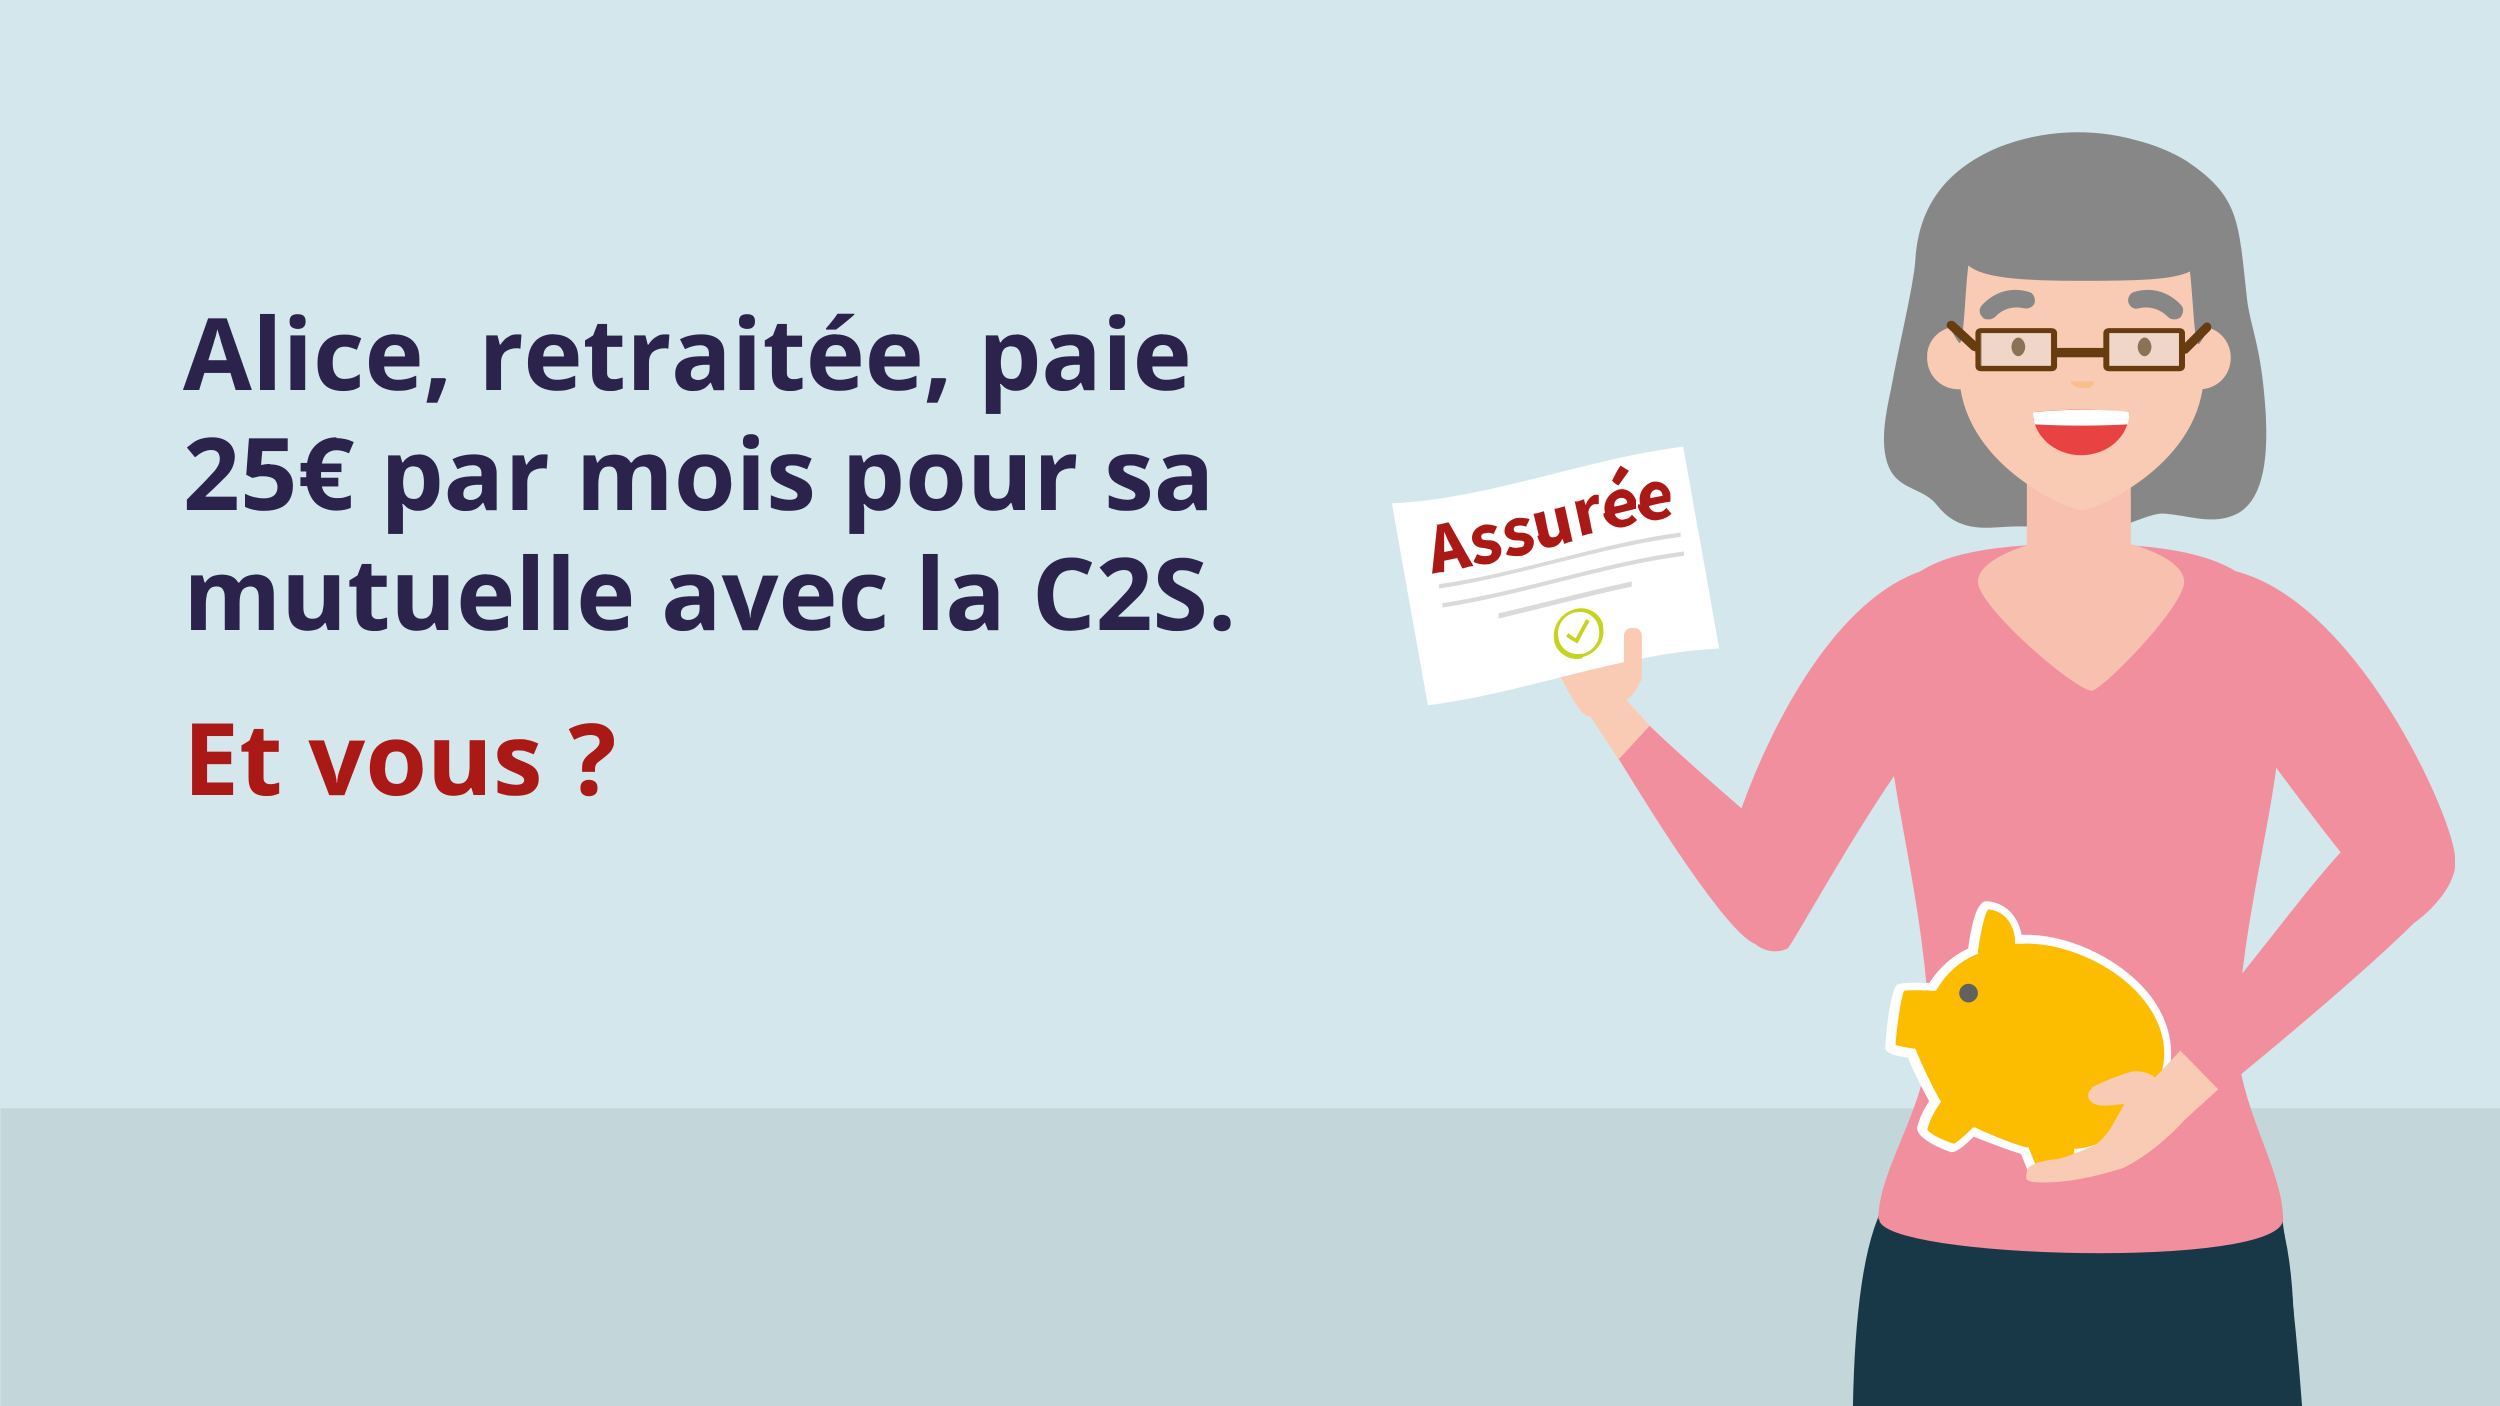 <?xml version="1.0" encoding="UTF-8"?> <svg xmlns="http://www.w3.org/2000/svg" xmlns:xlink="http://www.w3.org/1999/xlink" id="Calque_1" version="1.1" viewBox="0 0 1200 675"><defs><style> .st0 { fill: #facbb4; } .st1 { fill: #f9be8d; } .st2 { fill: #193847; } .st3 { fill: #c3d7db; } .st4, .st5 { fill: #d3e7ed; } .st6 { fill: #c6d31f; } .st7, .st8 { fill: #fff; } .st8, .st9, .st10 { fill-rule: evenodd; } .st11, .st12 { fill: none; } .st13 { fill: #e84242; } .st14 { clip-path: url(#clippath-1); } .st15 { fill: #2c234d; } .st9 { fill: #aabbc0; } .st16 { fill: #878787; } .st17 { clip-path: url(#clippath-3); } .st10 { fill: #b8b8b8; } .st18 { fill: #616160; } .st19 { fill: #fcbc00; } .st20 { fill: #f8c1af; } .st12 { stroke: #b8b8b8; stroke-miterlimit: 10; } .st21 { opacity: .3; } .st5, .st22 { display: none; } .st23 { fill: #ab1917; } .st24 { fill: #dbf0fd; } .st25 { clip-path: url(#clippath-2); } .st26 { fill: #f18f9e; } .st27 { fill: #dadada; } .st28 { clip-path: url(#clippath); } .st29 { fill: #683c11; } </style><clipPath id="clippath"><polyline class="st11" points="668.1 1168.5 668.1 63 1178.4 63 1178.4 1168.5"></polyline></clipPath><clipPath id="clippath-1"><polyline class="st11" points="668.1 1168.5 668.1 63 1178.4 63 1178.4 1168.5"></polyline></clipPath><clipPath id="clippath-2"><rect class="st11" x="1012.5" y="159.9" width="33.4" height="15.7"></rect></clipPath><clipPath id="clippath-3"><rect class="st11" x="950.6" y="159.9" width="33.4" height="15.7"></rect></clipPath></defs><g id="Calque_11"><g id="Calque_12"><g id="Calque_13"><g id="Calque_14"><rect class="st5" width="1200" height="675"></rect><rect class="st4" width="1200" height="675"></rect><g class="st22"><path class="st9" d="M1066.7,459.3c0,20.7-16.8,37.5-37.5,37.5h-40.6c-20.7,0-37.5-16.8-37.5-37.5v-115.6c0-20.7,16.8-37.5,37.5-37.5h40.6c20.7,0,37.5,16.8,37.5,37.5v115.6Z"></path><path class="st8" d="M1044.4,445.9c0,20.7-16.8,37.5-37.5,37.5h-40.6c-20.7,0-37.5-16.8-37.5-37.5v-115.6c0-20.7,16.8-37.5,37.5-37.5h40.6c20.7,0,37.5,16.8,37.5,37.5v115.6Z"></path><path class="st10" d="M995.5,370.9c0,2.6-2.1,4.7-4.7,4.7h-10.4c-2.6,0-4.7-2.1-4.7-4.7v-30.2c0-2.6,2.1-4.7,4.7-4.7h10.4c2.6,0,4.7,2.1,4.7,4.7v30.2Z"></path><line class="st12" x1="985.6" y1="292.8" x2="985.6" y2="343.1"></line></g></g></g></g></g><rect class="st3" x=".2" y="532" width="1199.8" height="143"></rect><g id="Calque_11" data-name="Calque_1"><g id="Groupe_131"><g class="st28"><g id="Groupe_130"><g id="Groupe_129"><g class="st14"><g id="Groupe_128"><path id="Tracé_524" class="st2" d="M908.2,668.6c5,19.8,68.9,0,92,0s97.8,15.7,99.8-1.7c2.1-17.3,2.1-67.7-7.8-86.6-19.4-38-186.5,0-186.5,0,0,0-12,31.4,2.5,88.7h0v-.4Z"></path><path id="Tracé_532" class="st2" d="M889.4,675c.8-43.3,5.1-79.8,15.5-97.6,0,0,148.1-33.4,190.6,8.3h0v-.4s5.7,37.1,9.5,89.8"></path><path id="Tracé_533" class="st16" d="M1087.6,199.5c.8,16.9,0,39.6-13.6,47-12,6.2-24.3.4-36.3,0-8.3,0-35.5,14.9-43.3,11.1-12-5.4-22.7-5.4-35.1-4.5-11.1.8-21,0-29.3-10.3-6.2-8.3-16.9-7.4-22.3-16.5-6.2-10.7-2.5-28.1,0-39.6,3.7-20.6,10.7-49.1,11.6-61.1,1.2-23.9,12.4-43.3,40-54.9,21-8.3,44.6-9.5,66.4-3.3,8.3,2.1,16.5,5.4,23.9,9.9,25.6,17.3,24.8,28.9,28.9,65.6,1.7,15.3,7,21.9,9.1,56.5h0Z"></path><path id="Tracé_534" class="st0" d="M770,285.8c1.2,5,5,16.9,7,23.5.8,2.5,1.7,4.5,3.3,6.6,2.1,3.7,5,7,7.4,10.3-1.2,3.7-3.7,7.4-7,9.9l18.2,19.8-18.2,14.4-17.3-26.4c-2.5,0-4.1-1.7-6.6-5.4-2.9-4.1-5-8.3-7-12.4-3.7-4.1-11.6-12.4-14.9-15.7s-2.1-3.3-.8-4.5,2.1.4,4.1,0c5,0,1.2-5.8,5.8-1.2-7.4-11.6,2.9,4.5,3.3,4.1-4.1-6.2-3.3-5.8-6.2-10.3-1.2-1.7-.8-3.7.8-4.5h0c1.7-.8,3.7.4,5,2.5,2.5,3.7,8.3,12,12.4,17.3.4,0,.8-.4,1.7-.8-3.3-7-7-17.7-9.1-23.1-.8-1.7,0-3.7,1.2-5,1.7-.8,3.7.8,4.5,2.9,2.1,5,7.4,15.7,10.7,21.9h.8c-1.2-5-2.9-13.6-5-22.3-.4-1.7,0-3.7,2.1-4.5,1.7-.4,3.3,1.7,3.7,3.7h0v-.8Z"></path><path id="Tracé_535" class="st26" d="M901.6,585.2c0-24.8,24.8-56.1,24.3-88.7-.8-61.1-21.9-127.1-20.6-165.8,1.2-40.8-7.4-69.7,93.2-69.7s95.3,33.4,96.1,80.4c.8,37.1-19,99.4-20.6,155.5-.8,32.6,21.9,63.9,21.9,88.3s-193.9,19-193.9,0h-.4Z"></path><path id="Tracé_536" class="st19" d="M1049.2,511.8c-4.5,5-8.3,5-10.3,4.1v-1.2c9.1-36.7-37.1-66.4-70.5-63.9,0,0-.8-15.3-14.9-16.5-4.1,0-7,22.3-7,22.3-8.3,3.3-14.9,9.5-19.4,17.3,0,0-12.8-.8-15.3,0s-5.4,26.8-5,28.9c.4,2.1,9.9,2.9,9.9,2.9,3.3,7.8,7,15.7,11.1,23.1-2.9,3.7-5,8.3-6.2,12.8,0,4.1,12.4,9.1,14.4,9.5s9.9-7.8,9.9-7.8c0,0,18.6,7.4,24.8,9.1l4.1,9.9s15.3,4.1,19.4,0c2.5-2.1,3.3-5.8,2.5-9.1,17.7-2.5,33-14.4,39.2-31.4,12,3.7,14.4-12.8,12.4-10.7h0l.8.8Z"></path><path class="st7" d="M988.2,566.3c-5.4,0-11.6-1.7-13.2-2.1h-.8l-4.1-10.3c-5.8-1.7-18.6-6.6-22.7-8.3-8.3,8.3-10.3,7.4-11.1,7.4,0,0-16.1-5.4-16.1-11.6h0c1.2-5,3.3-9.1,5.8-12.8-3.7-7-7.4-14-10.3-21-9.9-1.2-10.3-3.3-10.7-4.1-.4-1.7,2.1-28.9,5.8-30.9,2.5-1.2,10.7-.8,15.3-.8,4.5-7,10.7-12.8,18.6-16.5,2.1-15.3,5-23.1,9.1-22.7,11.1.8,15.7,10.3,16.5,16.1,21-.8,46.2,10.7,60.2,27.2,9.9,12,13.6,25.2,10.7,38.8,1.7,0,3.7-1.2,5.8-3.3h0c0-.4,1.7-2.5,1.7-2.5l1.7.8c2.5,2.1-.4,8.3-.4,8.7-2.5,5-7,7.4-12,6.6-6.6,16.1-21,27.6-38,30.5,0,3.3-1.2,6.6-3.7,8.7-1.7,1.7-5,2.1-8.3,2.1h.4ZM977,560.5c5.8,1.2,14.4,2.5,16.5,0,2.1-1.7,2.9-4.5,2.1-7v-2.1c-.4,0,1.7,0,1.7,0,16.9-2.1,31.4-13.6,37.5-29.7l.8-2.1h2.1c2.5,1.7,5,1.2,6.6,0l2.1-2.1c-3.3,1.7-5.8,1.7-7.8.8h-1.2v-1.7c0-.8,0-1.7.4-2.5,3.7-15.3-3.3-27.6-9.9-35.5-13.6-16.1-38.4-26.8-58.6-25.6h-2.1v-2.1c0-.4-.8-13.2-12.8-14.4-1.7,1.7-3.7,10.7-5,20.2v1.2l-1.2.4c-7.8,3.3-14,9.1-18.2,16.1l-.8,1.2h-1.2c-5.4-.4-12-.4-14,0-1.7,2.9-4.1,21.9-4.1,26,1.2.4,5,1.2,8.3,1.7h1.2l.4,1.2c3.3,7.8,7,15.7,11.1,23.1l.8,1.2-.8,1.2c-2.5,3.7-4.5,7.4-5.8,12,.4,2.1,8.7,5.8,12.8,7,1.2-.4,5.4-4.1,8.3-7l.8-.8h1.2c0,.4,18.6,8.3,24.3,9.5h1.2l4.1,10.3-.8-.8ZM913.9,475.5l39.6-39.2h0l-39.6,39.2Z"></path><path id="Tracé_538" class="st18" d="M944.9,472.2c2.5,0,4.5,2.1,4.5,4.5s-2.1,4.5-4.5,4.5-4.5-2.1-4.5-4.5,2.1-4.5,4.5-4.5h0"></path><path id="Tracé_539" class="st0" d="M1003.9,522.1c6.2-3.3,12.8-5.8,19.4-7.8,4.1-.4,7.8.4,11.1,2.9l21-22.3,20.6,17.7-27.2,24.8c-8.3,9.1-17.7,16.9-28.5,22.7-2.5,1.2-5.4,1.7-7.8,2.5-10.3,2.9-21,5-31.8,5s-7.8-2.5-7.8-5.4,6.2-4.5,8.7-5c7.4-1.7,2.5.8,14.9-3.7,3.7-1.7,7.4-2.9,9.5-4.1,3.7-2.9,6.6-6.6,8.7-10.7,1.7-2.9,3.3-5.8,5-8.7-4.5,0-12.8,2.5-16.5-1.7-1.2-1.2-1.2-3.7,0-5,0,0,.8-.4.8-.8h.4l-.4-.4Z"></path><path id="Tracé_540" class="st26" d="M777.4,364.1l14.4-15.7c16.5,15.7,31.4,28.5,44.1,39.6,15.3-42.5,46.2-101.1,87.5-114.3l12.8,67.2c-20.2,11.1-71.4,105.2-78,114.3-5,2.5-11.1,1.7-15.7-2.1-16.1-5.8-65.6-89.1-65.6-89.1h.4Z"></path><path id="Tracé_541" class="st20" d="M949.4,279.2c0,12,46.6,52.4,54.9,52.4,7.4-2.9,44.1-40.8,44.1-52.4s-28.5-21.5-49.5-21.5-49.5,9.9-49.5,21.5h0Z"></path><path id="Tracé_542" class="st20" d="M972.9,275c4.5,13.6,19.4,21.5,33,16.9,7.8-2.5,14-8.7,16.9-16.9v-53.2h-49.9s0,53.2,0,53.2Z"></path><path id="Tracé_543" class="st0" d="M1040.6,170.3c-.8,8.3,5,15.7,13.6,16.5,8.3.8,15.7-5,16.5-13.6.8-8.3-5-15.7-13.6-16.5h-1.7c-7.8,0-14.4,5.8-14.9,13.6"></path><path id="Tracé_544" class="st0" d="M925.1,170.3c-.8,8.3,5,15.7,13.6,16.5,8.3.8,15.7-5,16.5-13.6.8-8.3-5-15.7-13.6-16.5h-1.7c-7.8,0-14.4,5.8-14.9,13.6"></path><path id="Tracé_545" class="st0" d="M1057.9,177.3c0-45.8,2.1-101.5-59-101.1-61.1,0-58.6,55.7-58.6,101.5s53.6,67.2,59,67.2,59-21.9,58.6-67.2h0v-.4Z"></path><path id="Tracé_546" class="st29" d="M1026.1,166.5c0,2.5,1.7,4.5,3.3,4.5s3.3-2.1,3.3-4.5-1.7-4.5-3.3-4.5-3.3,2.1-3.3,4.5"></path><path id="Tracé_547" class="st29" d="M965.5,166.5c0,2.5,1.7,4.5,3.3,4.5s3.3-2.1,3.3-4.5-1.7-4.5-3.3-4.5-3.3,2.1-3.3,4.5"></path><path id="Tracé_548" class="st13" d="M1022,197.9c0,11.6-10.3,20.6-23.1,20.6s-23.1-9.5-23.1-20.6c15.3-1.7,30.9-1.7,46.6,0"></path><path id="Tracé_549" class="st7" d="M998.9,196.7c21,0,23.1,1.2,23.1,1.2,0,2.1,0,4.1-.8,5.8-14.9.8-29.7.8-44.6,0-.4-2.1-.8-3.7-.8-5.8,7.8-.8,15.3-1.2,23.1-1.2"></path><path class="st16" d="M954.4,153.3c-.8,0-2.1,0-2.9-1.2-1.7-1.7-1.7-4.1,0-5.8,5.8-6.2,14-8.7,22.3-6.2,2.1.4,3.3,2.9,2.9,5-.4,2.1-2.9,3.3-5,2.9-5-1.2-10.3,0-14,4.1-.8.8-2.1,1.2-2.9,1.2h-.4Z"></path><path class="st16" d="M1043.5,153.3c-1.2,0-2.1-.4-2.9-1.2-3.7-3.7-8.7-5.4-14-4.1-2.1.8-4.5-.8-5-2.9s.8-4.5,2.9-5c8.3-2.5,16.5,0,22.3,6.2,1.7,1.7,1.2,4.1,0,5.8-.8.8-1.7,1.2-2.9,1.2h-.4Z"></path><path id="Tracé_552" class="st1" d="M1004.7,183h-11.1c0,.4.8,1.2,1.2,1.7.4.4,1.2.8,2.1,1.2.8,0,1.2.4,2.1.4h2.9c.8,0,1.2-.4,2.1-.8.4-.4.8-.8,1.2-1.7h0l-.4-.8Z"></path><path id="Tracé_553" class="st16" d="M939.9,98.5c0-21.5,38.8-30.1,60.6-30.1s59.8,8.7,59.8,30.1,2.9,39.6.8,54.9c-1.2,4.1-2.9,8.3-5.4,11.6-2.5,2.5-2.9-20.6-4.5-34.7-8.3,4.1-25.2,4.5-52.4,4.5s-47-1.2-54-7.4c-1.7,13.2-2.1,39.6-4.5,37.1-2.5-3.3-4.5-7.4-5.4-11.6-2.9-20.6,5-47,5-54.9v.4Z"></path><path id="Tracé_554" class="st29" d="M1012.5,175.6h33.4v-15.7h-33.4v15.7ZM1012.5,157.5h33.4c1.7,0,2.9.8,2.9,2.5v15.7c0,1.7-1.2,2.5-2.9,2.5h-33.4c-1.7,0-2.9-.8-2.9-2.5v-15.7c0-1.7,1.2-2.5,2.9-2.5"></path><g id="Groupe_124" class="st21"><g id="Groupe_123"><g class="st25"><g id="Groupe_122"><rect id="Rectangle_125" class="st24" x="1012.5" y="159.9" width="33.4" height="15.7"></rect></g></g></g></g><path id="Tracé_555" class="st29" d="M951.1,175.6h33.4v-15.7h-33.4v15.7ZM951.1,157.5h33.4c1.7,0,2.9.8,2.9,2.5v15.7c0,1.7-1.2,2.5-2.9,2.5h-33.4c-1.7,0-2.9-.8-2.9-2.5v-15.7c0-1.7,1.2-2.5,2.9-2.5"></path><g id="Groupe_127" class="st21"><g id="Groupe_126"><g class="st17"><g id="Groupe_125"><rect id="Rectangle_127" class="st24" x="950.6" y="159.9" width="33.4" height="15.7"></rect></g></g></g></g><rect id="Rectangle_129" class="st29" x="985.3" y="167" width="26" height="4.5"></rect><path id="Tracé_556" class="st29" d="M948.2,169.4c.8,0,1.2,0,1.7-.8.8-.8.8-2.5,0-3.3l-11.6-10.7c-.8-.8-2.5-.8-3.3,0-.8.8-.8,2.1,0,2.9l11.6,10.7c.4,0,.8.4,1.7.4h0v.8Z"></path><path id="Tracé_557" class="st29" d="M1048.4,169.8c.4,0,1.2,0,1.7-.4l10.7-10.7c.8-.8.8-2.5,0-3.3-.8-.8-2.1-.8-2.9,0l-10.7,10.7c-.8.8-.8,2.1,0,3.3h0c.8.8.8.4,1.7.4h-.4Z"></path><path id="Tracé_558" class="st26" d="M1045.5,503.2c34.7-38,55.7-69.7,78-94.1-25.2-31.8-54-72.2-58.2-78.4l-3.3-58.2c62.7,3.3,113.9,115.1,116.3,137.8,2.5,10.7-7.8,24.3-19.4,32.6-31.8,31.4-93.2,80.9-93.2,80.9l-20.2-20.6h0Z"></path><path id="Tracé_559" class="st7" d="M825.2,311.3c-46.6,2.1-93.2,21.5-139.8,27.2-5.8-32.2-11.6-64.4-17.3-96.9,46.6-2.1,93.2-21.5,139.8-27.2,5.8,32.2,11.6,64.4,17.3,96.9"></path><path id="Tracé_560" class="st27" d="M806.7,257.7c-38.8,5-77.6,19-115.9,24.8v-2.1c38.8-5.4,77.6-19.8,115.9-24.8v2.1"></path><path id="Tracé_561" class="st27" d="M808.3,266.8c-38.8,5-77.6,19-115.9,24.8v-2.1c38.8-5.8,77.6-19.8,115.9-24.8v2.1"></path><path id="Tracé_562" class="st27" d="M783.2,281.6c-21.5,4.5-42.5,10.3-63.9,15.3v-2.5c21.5-5,42.5-10.7,63.9-15.3v2.5h0Z"></path><path id="Tracé_563" class="st6" d="M759.6,315.9c-5.8,1.7-12-2.1-13.6-7.8v-.8c-1.2-6.6,3.3-13.2,9.9-14.9,5.8-1.7,12,1.7,13.6,7.4v1.2c1.2,6.6-3.3,12.8-9.9,14.4h0v.4ZM755.9,294c-5.4,1.2-9.1,6.6-7.8,12.4.8,5,5.8,8.3,10.7,7.4h.8c5.4-1.2,9.1-6.6,7.8-12.4-.8-5-5.8-8.7-11.1-7.4h-.4Z"></path><path id="Tracé_564" class="st6" d="M757.2,308.9c-2.1-1.2-3.7-2.1-5.4-3.3,0-.4.8-1.2.8-1.7,1.2.8,2.5,1.7,3.7,2.5,1.7-2.9,3.3-6.2,5-9.1.4,0,1.2.4,1.7.8-2.1,3.7-4.1,7.4-5.8,10.7h0Z"></path><path id="Tracé_565" class="st23" d="M689.1,251.9c2.1,0,4.1-.8,6.2-1.2,4.1,7,7.8,14,12,21-1.7,0-3.7.8-5.4,1.2-1.7-3.7-3.7-7.4-5.4-10.7-1.2-2.1-2.5-5-3.3-7v19.4c-2.5,0-4.1.4-5.8.8.8-7.8,1.7-16.1,2.5-23.9h0l-.8.4ZM689.5,265.5c3.7-.4,7.4-1.2,10.7-2.1,0,1.2.4,2.5.8,4.1-3.7.8-7.4,1.7-10.7,2.1,0-1.2-.4-2.5-.8-4.1"></path><path id="Tracé_566" class="st23" d="M707.3,269.7c.4-1.2,1.2-2.5,1.7-3.7,1.7.8,3.3,1.2,5,.8,1.7,0,2.1-1.2,2.1-2.1,0-1.2-2.1-1.2-4.1-1.7-2.5,0-5-1.2-5.4-4.1-.4-3.3,1.7-5.8,5.4-7,2.1-.4,4.5,0,6.6.8-.4,1.2-1.2,2.5-1.7,3.7-1.2-.8-2.5-.8-4.1-.4-1.2,0-2.1.8-1.7,2.1,0,1.2,2.1,1.2,3.7,1.2,2.5,0,5,1.2,5.8,4.1.4,2.9-1.2,6.2-5.8,7.4-2.5.4-5,0-7-.8h0l-.4-.4Z"></path><path id="Tracé_567" class="st23" d="M722.9,266c.4-1.2,1.2-2.5,1.7-3.7,1.7.8,3.3.8,5,.4,1.7,0,2.1-1.2,2.1-2.1,0-1.2-2.1-1.2-4.1-1.2s-5-1.2-5.4-3.7c-.4-3.3,1.7-5.8,5.4-7,2.1-.4,4.5,0,6.6.4-.4,1.2-1.2,2.5-1.7,3.7-1.2-.4-2.5-.8-4.1-.4-1.2,0-2.1.8-1.7,2.1,0,1.2,2.1,1.2,3.7,1.2,2.5,0,5,1.2,5.8,3.7.4,2.9-1.2,6.2-5.8,7.4-2.5.4-5,0-7-.4h0l-.4-.4Z"></path><path id="Tracé_568" class="st23" d="M738.6,256.9c-.8-3.3-1.7-7-2.5-10.3,1.7,0,3.3-.8,5-1.2.8,3.3,1.2,6.6,2.1,9.9.4,2.5,1.2,2.9,2.9,2.5,1.2,0,2.1-1.2,2.5-2.5-.8-3.7-1.7-7.4-2.5-11.1,1.7,0,3.3-.8,5-1.2,1.2,5.8,2.5,11.1,3.7,16.9-1.2,0-2.9.8-4.1,1.2,0-.8-.4-1.7-.8-2.5-.8,2.1-2.5,3.7-5,4.1-3.7.8-5.8-1.2-7-5.4h0l.8-.4Z"></path><path id="Tracé_569" class="st23" d="M756.3,240.8c1.2,0,2.9-.8,4.1-1.2,0,.8.4,2.1.8,2.9.4-2.1,2.1-4.1,4.1-5h2.1v4.5h-2.1c-1.7.4-2.9,2.5-2.9,4.1.8,3.3,1.2,6.6,2.1,9.9-1.7,0-3.3.8-5,1.2-1.2-5.8-2.5-11.1-3.7-16.9h0l.4.4Z"></path><path id="Tracé_570" class="st23" d="M770.4,246.2c-1.2-5,1.7-9.5,6.2-11.1,3.7-1.2,7.4,1.2,8.7,5v4.1c-3.3.8-7,1.7-10.3,2.5.8,2.1,2.9,3.3,5,2.5,1.2,0,2.5-.8,3.3-2.1l2.5,2.5c-1.7,1.7-3.7,2.9-5.8,3.3-4.1,1.2-8.7-1.2-10.3-5.4v-1.2h.8ZM781.1,241.6c0-2.1-1.7-2.9-3.7-2.5-1.7.4-2.9,2.1-2.5,4.1,2.1-.4,4.1-.8,6.2-1.7ZM773.7,230.9c1.2-2.5,2.5-5,4.1-7.4,1.2.8,2.9,1.7,4.1,2.5l-5,7c-1.2-.4-2.1-1.2-2.9-2.1h-.4Z"></path><path id="Tracé_571" class="st23" d="M787.3,242c-1.2-4.5,1.2-9.1,5.8-10.7h0c4.1-.8,7.8,1.7,8.7,5.8v3.7c-3.3.4-7,1.2-10.3,2.1.4,2.1,2.9,3.3,5,2.9h0c1.2,0,2.5-.8,3.3-2.1l2.5,2.9c-1.7,1.7-3.7,2.5-5.8,2.9-4.5,1.2-9.1-1.7-10.3-6.2v-1.2h1.2ZM798,237.9c0-1.7-1.2-2.9-2.9-2.9h-.4c-1.7.4-2.9,2.1-2.5,4.1l6.2-1.2h-.4Z"></path><path id="Tracé_572" class="st0" d="M783.2,301.4h1.2c2.1,0,3.7,1.7,3.7,3.7v19.8c0,2.1-1.7,3.7-3.7,3.7h-1.2c-2.1,0-3.7-1.7-3.7-3.7v-19.8c0-2.1,1.7-3.7,3.7-3.7"></path></g></g></g></g></g></g></g><g><path class="st15" d="M113.1,187.2l-2.5-8.2h-12.5l-2.5,8.2h-7.8l12.1-34.4h8.9l12.1,34.4h-7.8ZM108.9,173l-2.5-8c-.2-.5-.4-1.2-.6-2.1s-.5-1.7-.8-2.6-.5-1.6-.6-2.3c-.2.6-.4,1.4-.6,2.4s-.5,1.8-.8,2.7-.4,1.4-.5,1.8l-2.5,8h8.9Z"></path><path class="st15" d="M131.9,187.2h-7.1v-36.5h7.1v36.5Z"></path><path class="st15" d="M142.9,150.8c1.1,0,2,.2,2.7.7s1.1,1.4,1.1,2.8-.4,2.2-1.1,2.8-1.7.8-2.7.8-2-.3-2.8-.8-1.1-1.4-1.1-2.8.4-2.3,1.1-2.8,1.7-.7,2.8-.7ZM146.5,161v26.2h-7.1v-26.2h7.1Z"></path><path class="st15" d="M164.6,187.7c-2.6,0-4.8-.5-6.6-1.4s-3.2-2.4-4.2-4.4-1.4-4.5-1.4-7.6.5-5.8,1.6-7.8,2.6-3.5,4.5-4.5,4.2-1.4,6.7-1.4,3.4.2,4.7.5,2.5.8,3.5,1.3l-2.1,5.5c-1.1-.5-2.2-.8-3.1-1.1s-1.9-.4-2.9-.4-2.3.3-3.1.9-1.4,1.5-1.9,2.6-.6,2.6-.6,4.4.2,3.2.7,4.3,1.1,2,1.9,2.5,1.8.8,3,.8,2.8-.2,4-.6,2.3-1,3.4-1.7v6.1c-1.1.7-2.2,1.2-3.4,1.5s-2.7.5-4.5.5Z"></path><path class="st15" d="M189.5,160.5c2.4,0,4.5.5,6.3,1.4s3.1,2.3,4.1,4,1.4,3.9,1.4,6.5v3.5h-16.9c0,2,.7,3.6,1.8,4.7s2.7,1.7,4.7,1.7,3.2-.2,4.6-.5,2.8-.9,4.3-1.5v5.5c-1.3.6-2.7,1.1-4.1,1.4s-3.1.4-5.1.4-4.9-.5-7-1.5-3.6-2.4-4.8-4.4-1.7-4.5-1.7-7.5.5-5.6,1.6-7.7,2.5-3.6,4.3-4.6,4-1.5,6.5-1.5ZM189.5,165.6c-1.4,0-2.5.4-3.5,1.3s-1.4,2.3-1.6,4.2h10c0-1.1-.2-2-.6-2.8s-.9-1.5-1.6-2-1.7-.7-2.8-.7Z"></path><path class="st15" d="M213.7,181.6l.4.5c-.3,1.1-.6,2.3-1.1,3.6s-.9,2.6-1.5,3.9-1.1,2.5-1.6,3.7h-5.2c.3-1.3.6-2.6.9-4s.6-2.8.8-4.1.5-2.6.6-3.7h6.6Z"></path><path class="st15" d="M247.8,160.5c.4,0,.8,0,1.3,0s.9,0,1.2.2l-.5,6.7c-.2,0-.6-.1-1-.2s-.8,0-1.1,0c-.9,0-1.8.1-2.7.4s-1.6.6-2.3,1.1-1.2,1.2-1.6,2.1-.6,1.9-.6,3.1v13.3h-7.1v-26.2h5.4l1.1,4.4h.4c.5-.9,1.2-1.7,1.9-2.4s1.7-1.3,2.6-1.8,2.1-.7,3.2-.7Z"></path><path class="st15" d="M265.8,160.5c2.4,0,4.5.5,6.3,1.4s3.1,2.3,4.1,4,1.4,3.9,1.4,6.5v3.5h-16.9c0,2,.7,3.6,1.8,4.7s2.7,1.7,4.7,1.7,3.2-.2,4.6-.5,2.8-.9,4.3-1.5v5.5c-1.3.6-2.7,1.1-4.1,1.4s-3.1.4-5.1.4-4.9-.5-7-1.5-3.6-2.4-4.8-4.4-1.7-4.5-1.7-7.5.5-5.6,1.6-7.7,2.5-3.6,4.3-4.6,4-1.5,6.5-1.5ZM265.8,165.6c-1.4,0-2.5.4-3.5,1.3s-1.4,2.3-1.6,4.2h10c0-1.1-.2-2-.6-2.8s-.9-1.5-1.6-2-1.7-.7-2.8-.7Z"></path><path class="st15" d="M294.4,182c.8,0,1.5,0,2.3-.2s1.5-.4,2.2-.6v5.3c-.8.3-1.7.6-2.8.9s-2.4.3-3.7.3-3-.3-4.2-.8-2.2-1.4-2.9-2.6-1.1-3-1.1-5.3v-12.6h-3.4v-3l3.9-2.4,2.1-5.5h4.6v5.6h7.3v5.4h-7.3v12.6c0,1,.3,1.7.9,2.2s1.3.7,2.3.7Z"></path><path class="st15" d="M318.8,160.5c.4,0,.8,0,1.3,0s.9,0,1.2.2l-.5,6.7c-.2,0-.6-.1-1-.2s-.8,0-1.1,0c-.9,0-1.8.1-2.7.4s-1.6.6-2.3,1.1-1.2,1.2-1.6,2.1-.6,1.9-.6,3.1v13.3h-7.1v-26.2h5.4l1.1,4.4h.4c.5-.9,1.2-1.7,1.9-2.4s1.7-1.3,2.6-1.8,2.1-.7,3.2-.7Z"></path><path class="st15" d="M336.7,160.5c3.5,0,6.2.8,8.1,2.3s2.8,3.9,2.8,7v17.5h-5l-1.4-3.6h-.2c-.8.9-1.5,1.7-2.3,2.3s-1.7,1-2.7,1.3-2.2.4-3.7.4-2.9-.3-4.2-.9-2.2-1.5-2.9-2.7-1.1-2.8-1.1-4.7c0-2.8,1-4.8,2.9-6.2s4.9-2.1,8.8-2.2h4.5v-1.3c0-1.4-.4-2.4-1.1-3s-1.7-1-3-1-2.5.2-3.7.5-2.4.8-3.7,1.4l-2.4-4.8c1.4-.7,2.9-1.3,4.7-1.7s3.5-.6,5.4-.6ZM340.5,175.1h-2.8c-2.3.2-3.9.6-4.8,1.3s-1.3,1.8-1.3,3,.3,1.9,1,2.3,1.5.7,2.5.7c1.5,0,2.8-.5,3.9-1.4s1.6-2.2,1.6-3.9v-2.2Z"></path><path class="st15" d="M358.6,150.8c1.1,0,2,.2,2.7.7s1.1,1.4,1.1,2.8-.4,2.2-1.1,2.8-1.7.8-2.7.8-2-.3-2.8-.8-1.1-1.4-1.1-2.8.4-2.3,1.1-2.8,1.7-.7,2.8-.7ZM362.1,161v26.2h-7.1v-26.2h7.1Z"></path><path class="st15" d="M380.7,182c.8,0,1.5,0,2.3-.2s1.5-.4,2.2-.6v5.3c-.8.3-1.7.6-2.8.9s-2.4.3-3.7.3-3-.3-4.2-.8-2.2-1.4-2.9-2.6-1.1-3-1.1-5.3v-12.6h-3.4v-3l3.9-2.4,2.1-5.5h4.6v5.6h7.3v5.4h-7.3v12.6c0,1,.3,1.7.9,2.2s1.3.7,2.3.7Z"></path><path class="st15" d="M401.3,160.5c2.4,0,4.5.5,6.3,1.4s3.1,2.3,4.1,4,1.4,3.9,1.4,6.5v3.5h-16.9c0,2,.7,3.6,1.8,4.7s2.7,1.7,4.7,1.7,3.2-.2,4.6-.5,2.8-.9,4.3-1.5v5.5c-1.3.6-2.7,1.1-4.1,1.4s-3.1.4-5.1.4-4.9-.5-7-1.5-3.6-2.4-4.8-4.4-1.7-4.5-1.7-7.5.5-5.6,1.6-7.7,2.5-3.6,4.3-4.6,4-1.5,6.5-1.5ZM401.3,165.6c-1.4,0-2.5.4-3.5,1.3s-1.4,2.3-1.6,4.2h10c0-1.1-.2-2-.6-2.8s-.9-1.5-1.6-2-1.7-.7-2.8-.7ZM410.1,150.5v.5c-.5.4-1,1-1.8,1.6s-1.5,1.3-2.4,2-1.7,1.4-2.5,2-1.5,1.2-2.1,1.6h-4.8v-.6c.5-.6,1.1-1.3,1.8-2.1s1.4-1.7,2-2.5,1.2-1.7,1.7-2.4h8Z"></path><path class="st15" d="M429.6,160.5c2.4,0,4.5.5,6.3,1.4s3.1,2.3,4.1,4,1.4,3.9,1.4,6.5v3.5h-16.9c0,2,.7,3.6,1.8,4.7s2.7,1.7,4.7,1.7,3.2-.2,4.6-.5,2.8-.9,4.3-1.5v5.5c-1.3.6-2.7,1.1-4.1,1.4s-3.1.4-5.1.4-4.9-.5-7-1.5-3.6-2.4-4.8-4.4-1.7-4.5-1.7-7.5.5-5.6,1.6-7.7,2.5-3.6,4.3-4.6,4-1.5,6.5-1.5ZM429.7,165.6c-1.4,0-2.5.4-3.5,1.3s-1.4,2.3-1.6,4.2h10c0-1.1-.2-2-.6-2.8s-.9-1.5-1.6-2-1.7-.7-2.8-.7Z"></path><path class="st15" d="M453.8,181.6l.4.5c-.3,1.1-.6,2.3-1.1,3.6s-.9,2.6-1.5,3.9-1.1,2.5-1.6,3.7h-5.2c.3-1.3.6-2.6.9-4s.6-2.8.8-4.1.5-2.6.6-3.7h6.6Z"></path><path class="st15" d="M487.9,160.5c3,0,5.3,1.1,7.2,3.4s2.7,5.7,2.7,10.1-.4,5.5-1.3,7.5-2,3.6-3.6,4.6-3.3,1.5-5.2,1.5-2.4-.2-3.3-.5-1.7-.7-2.3-1.2-1.2-1.1-1.7-1.6h-.4c.1.6.2,1.3.3,1.9s0,1.3,0,1.9v10.6h-7.1v-37.7h5.8l1,3.4h.3c.5-.7,1-1.4,1.7-1.9s1.5-1.1,2.4-1.4,2-.5,3.3-.5ZM485.6,166.2c-1.2,0-2.2.3-3,.8s-1.3,1.3-1.6,2.3-.5,2.3-.6,3.9v.8c0,1.7.2,3.1.5,4.3s.9,2.1,1.6,2.7,1.8.9,3.1.9,2-.3,2.7-.9,1.2-1.5,1.6-2.7.5-2.6.5-4.3c0-2.6-.4-4.5-1.2-5.8s-2-1.9-3.7-1.9Z"></path><path class="st15" d="M514.4,160.5c3.5,0,6.2.8,8.1,2.3s2.8,3.9,2.8,7v17.5h-5l-1.4-3.6h-.2c-.8.9-1.5,1.7-2.3,2.3s-1.7,1-2.7,1.3-2.2.4-3.7.4-2.9-.3-4.2-.9-2.2-1.5-2.9-2.7-1.1-2.8-1.1-4.7c0-2.8,1-4.8,2.9-6.2s4.9-2.1,8.8-2.2h4.5v-1.3c0-1.4-.4-2.4-1.1-3s-1.7-1-3-1-2.5.2-3.7.5-2.4.8-3.7,1.4l-2.4-4.8c1.4-.7,2.9-1.3,4.7-1.7s3.5-.6,5.4-.6ZM518.2,175.1h-2.8c-2.3.2-3.9.6-4.8,1.3s-1.3,1.8-1.3,3,.3,1.9,1,2.3,1.5.7,2.5.7c1.5,0,2.8-.5,3.9-1.4s1.6-2.2,1.6-3.9v-2.2Z"></path><path class="st15" d="M536.3,150.8c1.1,0,2,.2,2.7.7s1.1,1.4,1.1,2.8-.4,2.2-1.1,2.8-1.7.8-2.7.8-2-.3-2.8-.8-1.1-1.4-1.1-2.8.4-2.3,1.1-2.8,1.7-.7,2.8-.7ZM539.9,161v26.2h-7.1v-26.2h7.1Z"></path><path class="st15" d="M558.2,160.5c2.4,0,4.5.5,6.3,1.4s3.1,2.3,4.1,4,1.4,3.9,1.4,6.5v3.5h-16.9c0,2,.7,3.6,1.8,4.7s2.7,1.7,4.7,1.7,3.2-.2,4.6-.5,2.8-.9,4.3-1.5v5.5c-1.3.6-2.7,1.1-4.1,1.4s-3.1.4-5.1.4-4.9-.5-7-1.5-3.6-2.4-4.8-4.4-1.7-4.5-1.7-7.5.5-5.6,1.6-7.7,2.5-3.6,4.3-4.6,4-1.5,6.5-1.5ZM558.2,165.6c-1.4,0-2.5.4-3.5,1.3s-1.4,2.3-1.6,4.2h10c0-1.1-.2-2-.6-2.8s-.9-1.5-1.6-2-1.7-.7-2.8-.7Z"></path><path class="st15" d="M113.7,244.8h-24v-5l8.6-8.7c1.7-1.8,3.1-3.3,4.2-4.5s1.8-2.3,2.3-3.3.7-2,.7-3.2-.4-2.4-1.1-3.1-1.8-1-3-1-2.6.3-3.9.9-2.6,1.5-3.9,2.6l-3.9-4.7c1-.8,2-1.6,3.1-2.4s2.4-1.4,3.8-1.8,3.2-.7,5.3-.7,4.2.4,5.8,1.2,2.9,1.9,3.7,3.3,1.3,3,1.3,4.7-.4,3.6-1.1,5.2-1.8,3.1-3.3,4.6-3.2,3.2-5.2,5.1l-4.4,4.1v.3h14.9v6.1Z"></path><path class="st15" d="M129.7,222.9c2.1,0,4,.4,5.6,1.2s2.9,2,3.9,3.5,1.4,3.5,1.4,5.7-.5,4.6-1.5,6.4-2.5,3.2-4.6,4.1-4.5,1.4-7.6,1.4-3.5-.2-5.1-.5-3-.8-4.2-1.4v-6.3c1.2.6,2.6,1.2,4.3,1.6s3.2.6,4.7.6,2.6-.2,3.6-.6,1.7-1,2.2-1.8.8-1.8.8-3.1-.6-3-1.7-3.8-2.9-1.3-5.2-1.3-1.8,0-2.8.3-1.8.3-2.4.5l-2.9-1.5,1.3-17.5h18.6v6.1h-12.2l-.6,6.7c.5-.1,1.1-.2,1.7-.3s1.5-.2,2.6-.2Z"></path><path class="st15" d="M161.5,210.3c1.6,0,3,.2,4.4.5s2.6.8,3.9,1.4l-2.3,5.4c-1.1-.5-2.1-.9-3-1.1s-1.9-.4-2.9-.4-1.8.1-2.6.4-1.5.7-2.1,1.2-1.1,1.2-1.5,2-.7,1.7-.9,2.8h9.4v4.1h-9.8c0,.1,0,.3,0,.5s0,.5,0,.8,0,.5,0,.7,0,.5,0,.7h8.3v4.2h-7.9c.3,1.2.7,2.3,1.4,3.1s1.5,1.5,2.5,1.9,2.2.6,3.6.6,2.4-.1,3.4-.4,2.1-.6,3-1v6c-.9.5-1.9.8-3,1s-2.4.4-3.9.4c-2.5,0-4.7-.5-6.7-1.4s-3.6-2.2-4.8-4-2.1-3.9-2.6-6.4h-3.2v-4.2h2.8c0-.2,0-.4,0-.7s0-.5,0-.8,0-.5,0-.7,0-.4,0-.6h-2.7v-4.1h3.1c.4-2.6,1.2-4.8,2.5-6.6s2.9-3.2,4.9-4.2,4.2-1.5,6.7-1.5Z"></path><path class="st15" d="M201,218.1c3,0,5.3,1.1,7.2,3.4s2.7,5.7,2.7,10.1-.4,5.5-1.3,7.5-2,3.6-3.6,4.6-3.3,1.5-5.2,1.5-2.4-.2-3.3-.5-1.7-.7-2.3-1.2-1.2-1.1-1.7-1.6h-.4c.1.6.2,1.3.3,1.9s0,1.3,0,1.9v10.6h-7.1v-37.7h5.8l1,3.4h.3c.5-.7,1-1.4,1.7-1.9s1.5-1.1,2.4-1.4,2-.5,3.3-.5ZM198.7,223.8c-1.2,0-2.2.3-3,.8s-1.3,1.3-1.6,2.3-.5,2.3-.6,3.9v.8c0,1.7.2,3.1.5,4.3s.9,2.1,1.6,2.7,1.8.9,3.1.9,2-.3,2.7-.9,1.2-1.5,1.6-2.7.5-2.6.5-4.3c0-2.6-.4-4.5-1.2-5.8s-2-1.9-3.7-1.9Z"></path><path class="st15" d="M227.5,218.1c3.5,0,6.2.8,8.1,2.3s2.8,3.9,2.8,7v17.5h-5l-1.4-3.6h-.2c-.8.9-1.5,1.7-2.3,2.3s-1.7,1-2.7,1.3-2.2.4-3.7.4-2.9-.3-4.2-.9-2.2-1.5-2.9-2.7-1.1-2.8-1.1-4.7c0-2.8,1-4.8,2.9-6.2s4.9-2.1,8.8-2.2h4.5v-1.3c0-1.4-.4-2.4-1.1-3s-1.7-1-3-1-2.5.2-3.7.5-2.4.8-3.7,1.4l-2.4-4.8c1.4-.7,2.9-1.3,4.7-1.7s3.5-.6,5.4-.6ZM231.3,232.7h-2.8c-2.3.2-3.9.6-4.8,1.3s-1.3,1.8-1.3,3,.3,1.9,1,2.3,1.5.7,2.5.7c1.5,0,2.8-.5,3.9-1.4s1.6-2.2,1.6-3.9v-2.2Z"></path><path class="st15" d="M260.4,218.1c.4,0,.8,0,1.3,0s.9,0,1.2.2l-.5,6.7c-.2,0-.6-.1-1-.2s-.8,0-1.1,0c-.9,0-1.8.1-2.7.4s-1.6.6-2.3,1.1-1.2,1.2-1.6,2.1-.6,1.9-.6,3.1v13.3h-7.1v-26.2h5.4l1.1,4.4h.4c.5-.9,1.2-1.7,1.9-2.4s1.7-1.3,2.6-1.8,2.1-.7,3.2-.7Z"></path><path class="st15" d="M310.8,218.1c3,0,5.2.8,6.7,2.3s2.3,4,2.3,7.3v17.1h-7.2v-15.3c0-1.9-.3-3.3-1-4.2s-1.6-1.4-3-1.4-3.2.7-4,2-1.2,3.3-1.2,5.8v13.1h-7.1v-15.3c0-1.2-.1-2.3-.4-3.1s-.7-1.5-1.3-1.9-1.3-.6-2.2-.6c-1.3,0-2.4.3-3.1,1s-1.3,1.6-1.6,2.9-.5,2.9-.5,4.7v12.3h-7.1v-26.2h5.5l1,3.4h.4c.5-.9,1.2-1.6,2-2.2s1.7-1,2.7-1.2,2-.4,3-.4c1.9,0,3.6.3,4.9.9s2.4,1.6,3.1,2.9h.6c.8-1.3,1.9-2.3,3.3-2.9s2.9-.9,4.4-.9Z"></path><path class="st15" d="M351,231.7c0,2.2-.3,4.1-.9,5.8s-1.4,3.1-2.6,4.3-2.5,2-4,2.6-3.3.9-5.3.9-3.5-.3-5.1-.9-2.9-1.5-4-2.6-2-2.6-2.6-4.3-.9-3.6-.9-5.8.5-5.4,1.5-7.4,2.5-3.5,4.4-4.6,4.2-1.6,6.8-1.6,4.6.5,6.5,1.6,3.4,2.6,4.5,4.6,1.6,4.5,1.6,7.4ZM332.9,231.7c0,1.7.2,3.2.6,4.3s1,2.1,1.8,2.6,1.8.9,3.1.9,2.3-.3,3.1-.9,1.4-1.5,1.7-2.6.6-2.6.6-4.3-.2-3.2-.6-4.3-.9-2-1.7-2.6-1.8-.9-3.1-.9c-1.9,0-3.3.6-4.1,1.9s-1.3,3.2-1.3,5.8Z"></path><path class="st15" d="M360.5,208.4c1.1,0,2,.2,2.7.7s1.1,1.4,1.1,2.8-.4,2.2-1.1,2.8-1.7.8-2.7.8-2-.3-2.8-.8-1.1-1.4-1.1-2.8.4-2.3,1.1-2.8,1.7-.7,2.8-.7ZM364,218.6v26.2h-7.1v-26.2h7.1Z"></path><path class="st15" d="M389.8,237c0,1.8-.4,3.3-1.3,4.5s-2.1,2.2-3.7,2.8-3.7.9-6.2.9-3.4-.1-4.7-.4-2.6-.6-3.9-1.2v-5.9c1.4.6,2.9,1.2,4.6,1.6s3.1.6,4.3.6,2.4-.2,3-.6.9-1,.9-1.6-.1-.8-.4-1.2-.8-.8-1.6-1.2-2-1-3.8-1.7c-1.6-.7-3-1.4-4-2.1s-1.8-1.5-2.3-2.5-.8-2.2-.8-3.7c0-2.4.9-4.2,2.8-5.5s4.4-1.8,7.6-1.8,3.2.2,4.7.5,3,.9,4.6,1.6l-2.2,5.2c-1.3-.6-2.5-1-3.7-1.4s-2.3-.5-3.5-.5-1.8.1-2.4.4-.8.7-.8,1.3.1.8.4,1.1.8.7,1.6,1.1,1.9.9,3.5,1.5c1.5.6,2.8,1.2,3.9,1.9s1.9,1.5,2.5,2.5.9,2.2.9,3.8Z"></path><path class="st15" d="M422.4,218.1c3,0,5.3,1.1,7.2,3.4s2.7,5.7,2.7,10.1-.4,5.5-1.3,7.5-2,3.6-3.6,4.6-3.3,1.5-5.2,1.5-2.4-.2-3.3-.5-1.7-.7-2.3-1.2-1.2-1.1-1.7-1.6h-.4c.1.6.2,1.3.3,1.9s0,1.3,0,1.9v10.6h-7.1v-37.7h5.8l1,3.4h.3c.5-.7,1-1.4,1.7-1.9s1.5-1.1,2.4-1.4,2-.5,3.3-.5ZM420.1,223.8c-1.2,0-2.2.3-3,.8s-1.3,1.3-1.6,2.3-.5,2.3-.6,3.9v.8c0,1.7.2,3.1.5,4.3s.9,2.1,1.6,2.7,1.8.9,3.1.9,2-.3,2.7-.9,1.2-1.5,1.6-2.7.5-2.6.5-4.3c0-2.6-.4-4.5-1.2-5.8s-2-1.9-3.7-1.9Z"></path><path class="st15" d="M462,231.7c0,2.2-.3,4.1-.9,5.8s-1.4,3.1-2.6,4.3-2.5,2-4,2.6-3.3.9-5.3.9-3.5-.3-5.1-.9-2.9-1.5-4-2.6-2-2.6-2.6-4.3-.9-3.6-.9-5.8.5-5.4,1.5-7.4,2.5-3.5,4.4-4.6,4.2-1.6,6.8-1.6,4.6.5,6.5,1.6,3.4,2.6,4.5,4.6,1.6,4.5,1.6,7.4ZM443.9,231.7c0,1.7.2,3.2.6,4.3s1,2.1,1.8,2.6,1.8.9,3.1.9,2.3-.3,3.1-.9,1.4-1.5,1.7-2.6.6-2.6.6-4.3-.2-3.2-.6-4.3-.9-2-1.7-2.6-1.8-.9-3.1-.9c-1.9,0-3.3.6-4.1,1.9s-1.3,3.2-1.3,5.8Z"></path><path class="st15" d="M492,218.6v26.2h-5.5l-1-3.4h-.4c-.6.9-1.3,1.6-2.1,2.2s-1.8,1-2.8,1.2-2.1.4-3.2.4c-1.9,0-3.5-.3-4.9-1s-2.5-1.7-3.2-3.1-1.2-3.2-1.2-5.5v-17.1h7.1v15.3c0,1.9.3,3.3,1,4.2s1.7,1.4,3.2,1.4,2.6-.3,3.4-1,1.4-1.6,1.7-2.9.5-2.9.5-4.7v-12.3h7.1Z"></path><path class="st15" d="M514.1,218.1c.4,0,.8,0,1.3,0s.9,0,1.2.2l-.5,6.7c-.2,0-.6-.1-1-.2s-.8,0-1.1,0c-.9,0-1.8.1-2.7.4s-1.6.6-2.3,1.1-1.2,1.2-1.6,2.1-.6,1.9-.6,3.1v13.3h-7.1v-26.2h5.4l1.1,4.4h.4c.5-.9,1.2-1.7,1.9-2.4s1.7-1.3,2.6-1.8,2.1-.7,3.2-.7Z"></path><path class="st15" d="M552,237c0,1.8-.4,3.3-1.3,4.5s-2.1,2.2-3.7,2.8-3.7.9-6.2.9-3.4-.1-4.7-.4-2.6-.6-3.9-1.2v-5.9c1.4.6,2.9,1.2,4.6,1.6s3.1.6,4.3.6,2.4-.2,3-.6.9-1,.9-1.6-.1-.8-.4-1.2-.8-.8-1.6-1.2-2-1-3.8-1.7c-1.6-.7-3-1.4-4-2.1s-1.8-1.5-2.3-2.5-.8-2.2-.8-3.7c0-2.4.9-4.2,2.8-5.5s4.4-1.8,7.6-1.8,3.2.2,4.7.5,3,.9,4.6,1.6l-2.2,5.2c-1.3-.6-2.5-1-3.7-1.4s-2.3-.5-3.5-.5-1.8.1-2.4.4-.8.7-.8,1.3.1.8.4,1.1.8.7,1.6,1.1,1.9.9,3.5,1.5c1.5.6,2.8,1.2,3.9,1.9s1.9,1.5,2.5,2.5.9,2.2.9,3.8Z"></path><path class="st15" d="M568.4,218.1c3.5,0,6.2.8,8.1,2.3s2.8,3.9,2.8,7v17.5h-5l-1.4-3.6h-.2c-.8.9-1.5,1.7-2.3,2.3s-1.7,1-2.7,1.3-2.2.4-3.7.4-2.9-.3-4.2-.9-2.2-1.5-2.9-2.7-1.1-2.8-1.1-4.7c0-2.8,1-4.8,2.9-6.2s4.9-2.1,8.8-2.2h4.5v-1.3c0-1.4-.4-2.4-1.1-3s-1.7-1-3-1-2.5.2-3.7.5-2.4.8-3.7,1.4l-2.4-4.8c1.4-.7,2.9-1.3,4.7-1.7s3.5-.6,5.4-.6ZM572.2,232.7h-2.8c-2.3.2-3.9.6-4.8,1.3s-1.3,1.8-1.3,3,.3,1.9,1,2.3,1.5.7,2.5.7c1.5,0,2.8-.5,3.9-1.4s1.6-2.2,1.6-3.9v-2.2Z"></path><path class="st15" d="M122.4,275.7c3,0,5.2.8,6.7,2.3s2.3,4,2.3,7.3v17.1h-7.2v-15.3c0-1.9-.3-3.3-1-4.2s-1.6-1.4-3-1.4-3.2.7-4,2-1.2,3.3-1.2,5.8v13.1h-7.1v-15.3c0-1.2-.1-2.3-.4-3.1s-.7-1.5-1.3-1.9-1.3-.6-2.2-.6c-1.3,0-2.4.3-3.1,1s-1.3,1.6-1.6,2.9-.5,2.9-.5,4.7v12.3h-7.1v-26.2h5.5l1,3.4h.4c.5-.9,1.2-1.6,2-2.2s1.7-1,2.7-1.2,2-.4,3-.4c1.9,0,3.6.3,4.9.9s2.4,1.6,3.1,2.9h.6c.8-1.3,1.9-2.3,3.3-2.9s2.9-.9,4.4-.9Z"></path><path class="st15" d="M162.8,276.2v26.2h-5.5l-1-3.4h-.4c-.6.9-1.3,1.6-2.1,2.2s-1.8,1-2.8,1.2-2.1.4-3.2.4c-1.9,0-3.5-.3-4.9-1s-2.5-1.7-3.2-3.1-1.2-3.2-1.2-5.5v-17.1h7.1v15.3c0,1.9.3,3.3,1,4.2s1.7,1.4,3.2,1.4,2.6-.3,3.4-1,1.4-1.6,1.7-2.9.5-2.9.5-4.7v-12.3h7.1Z"></path><path class="st15" d="M181.3,297.2c.8,0,1.5,0,2.3-.2s1.5-.4,2.2-.6v5.3c-.8.3-1.7.6-2.8.9s-2.4.3-3.7.3-3-.3-4.2-.8-2.2-1.4-2.9-2.6-1.1-3-1.1-5.3v-12.6h-3.4v-3l3.9-2.4,2.1-5.5h4.6v5.6h7.3v5.4h-7.3v12.6c0,1,.3,1.7.9,2.2s1.3.7,2.3.7Z"></path><path class="st15" d="M215.2,276.2v26.2h-5.5l-1-3.4h-.4c-.6.9-1.3,1.6-2.1,2.2s-1.8,1-2.8,1.2-2.1.4-3.2.4c-1.9,0-3.5-.3-4.9-1s-2.5-1.7-3.2-3.1-1.2-3.2-1.2-5.5v-17.1h7.1v15.3c0,1.9.3,3.3,1,4.2s1.7,1.4,3.2,1.4,2.6-.3,3.4-1,1.4-1.6,1.7-2.9.5-2.9.5-4.7v-12.3h7.1Z"></path><path class="st15" d="M233.5,275.7c2.4,0,4.5.5,6.3,1.4s3.1,2.3,4.1,4,1.4,3.9,1.4,6.5v3.5h-16.9c0,2,.7,3.6,1.8,4.7s2.7,1.7,4.7,1.7,3.2-.2,4.6-.5,2.8-.9,4.3-1.5v5.5c-1.3.6-2.7,1.1-4.1,1.4s-3.1.4-5.1.4-4.9-.5-7-1.5-3.6-2.4-4.8-4.4-1.7-4.5-1.7-7.5.5-5.6,1.6-7.7,2.5-3.6,4.3-4.6,4-1.5,6.5-1.5ZM233.5,280.8c-1.4,0-2.5.4-3.5,1.3s-1.4,2.3-1.6,4.2h10c0-1.1-.2-2-.6-2.8s-.9-1.5-1.6-2-1.7-.7-2.8-.7Z"></path><path class="st15" d="M258.2,302.4h-7.1v-36.5h7.1v36.5Z"></path><path class="st15" d="M272.8,302.4h-7.1v-36.5h7.1v36.5Z"></path><path class="st15" d="M291.1,275.7c2.4,0,4.5.5,6.3,1.4s3.1,2.3,4.1,4,1.4,3.9,1.4,6.5v3.5h-16.9c0,2,.7,3.6,1.8,4.7s2.7,1.7,4.7,1.7,3.2-.2,4.6-.5,2.8-.9,4.3-1.5v5.5c-1.3.6-2.7,1.1-4.1,1.4s-3.1.4-5.1.4-4.9-.5-7-1.5-3.6-2.4-4.8-4.4-1.7-4.5-1.7-7.5.5-5.6,1.6-7.7,2.5-3.6,4.3-4.6,4-1.5,6.5-1.5ZM291.2,280.8c-1.4,0-2.5.4-3.5,1.3s-1.4,2.3-1.6,4.2h10c0-1.1-.2-2-.6-2.8s-.9-1.5-1.6-2-1.7-.7-2.8-.7Z"></path><path class="st15" d="M331.9,275.7c3.5,0,6.2.8,8.1,2.3s2.8,3.9,2.8,7v17.5h-5l-1.4-3.6h-.2c-.8.9-1.5,1.7-2.3,2.3s-1.7,1-2.7,1.3-2.2.4-3.7.4-2.9-.3-4.2-.9-2.2-1.5-2.9-2.7-1.1-2.8-1.1-4.7c0-2.8,1-4.8,2.9-6.2s4.9-2.1,8.8-2.2h4.5v-1.3c0-1.4-.4-2.4-1.1-3s-1.7-1-3-1-2.5.2-3.7.5-2.4.8-3.7,1.4l-2.4-4.8c1.4-.7,2.9-1.3,4.7-1.7s3.5-.6,5.4-.6ZM335.7,290.3h-2.8c-2.3.2-3.9.6-4.8,1.3s-1.3,1.8-1.3,3,.3,1.9,1,2.3,1.5.7,2.5.7c1.5,0,2.8-.5,3.9-1.4s1.6-2.2,1.6-3.9v-2.2Z"></path><path class="st15" d="M356.4,302.4l-10-26.2h7.5l5.1,14.9c.3.9.5,1.8.7,2.8s.3,1.8.3,2.6h.2c0-.8.2-1.7.3-2.6s.4-1.8.7-2.7l5-14.9h7.5l-10,26.2h-7.3Z"></path><path class="st15" d="M388.2,275.7c2.4,0,4.5.5,6.3,1.4s3.1,2.3,4.1,4,1.4,3.9,1.4,6.5v3.5h-16.9c0,2,.7,3.6,1.8,4.7s2.7,1.7,4.7,1.7,3.2-.2,4.6-.5,2.8-.9,4.3-1.5v5.5c-1.3.6-2.7,1.1-4.1,1.4s-3.1.4-5.1.4-4.9-.5-7-1.5-3.6-2.4-4.8-4.4-1.7-4.5-1.7-7.5.5-5.6,1.6-7.7,2.5-3.6,4.3-4.6,4-1.5,6.5-1.5ZM388.3,280.8c-1.4,0-2.5.4-3.5,1.3s-1.4,2.3-1.6,4.2h10c0-1.1-.2-2-.6-2.8s-.9-1.5-1.6-2-1.7-.7-2.8-.7Z"></path><path class="st15" d="M416.4,302.9c-2.6,0-4.8-.5-6.6-1.4s-3.2-2.4-4.2-4.4-1.4-4.5-1.4-7.6.5-5.8,1.6-7.8,2.6-3.5,4.5-4.5,4.2-1.4,6.7-1.4,3.4.2,4.7.5,2.5.8,3.5,1.3l-2.1,5.5c-1.1-.5-2.2-.8-3.1-1.1s-1.9-.4-2.9-.4-2.3.3-3.1.9-1.4,1.5-1.9,2.6-.6,2.6-.6,4.4.2,3.2.7,4.3,1.1,2,1.9,2.5,1.8.8,3,.8,2.8-.2,4-.6,2.3-1,3.4-1.7v6.1c-1.1.7-2.2,1.2-3.4,1.5s-2.7.5-4.5.5Z"></path><path class="st15" d="M450.1,302.4h-7.1v-36.5h7.1v36.5Z"></path><path class="st15" d="M468.3,275.7c3.5,0,6.2.8,8.1,2.3s2.8,3.9,2.8,7v17.5h-5l-1.4-3.6h-.2c-.8.9-1.5,1.7-2.3,2.3s-1.7,1-2.7,1.3-2.2.4-3.7.4-2.9-.3-4.2-.9-2.2-1.5-2.9-2.7-1.1-2.8-1.1-4.7c0-2.8,1-4.8,2.9-6.2s4.9-2.1,8.8-2.2h4.5v-1.3c0-1.4-.4-2.4-1.1-3s-1.7-1-3-1-2.5.2-3.7.5-2.4.8-3.7,1.4l-2.4-4.8c1.4-.7,2.9-1.3,4.7-1.7s3.5-.6,5.4-.6ZM472.1,290.3h-2.8c-2.3.2-3.9.6-4.8,1.3s-1.3,1.8-1.3,3,.3,1.9,1,2.3,1.5.7,2.5.7c1.5,0,2.8-.5,3.9-1.4s1.6-2.2,1.6-3.9v-2.2Z"></path><path class="st15" d="M514.2,273.7c-1.4,0-2.6.3-3.7.8s-2,1.3-2.7,2.3-1.3,2.2-1.7,3.7-.6,3.1-.6,4.9.3,4.5.9,6.2,1.5,3,2.8,3.9,2.9,1.3,4.9,1.3,2.8-.2,4.2-.5,2.9-.8,4.6-1.3v6.1c-1.5.6-3,1.1-4.5,1.3s-3.1.4-4.9.4c-3.5,0-6.4-.7-8.7-2.2s-4-3.5-5.1-6.1-1.6-5.7-1.6-9.2.4-5,1.1-7.1,1.7-4,3.1-5.6,3-2.8,5-3.7,4.3-1.3,6.9-1.3,3.4.2,5.1.6,3.3,1,4.9,1.8l-2.3,5.9c-1.3-.6-2.6-1.1-3.9-1.6s-2.6-.7-3.8-.7Z"></path><path class="st15" d="M551.8,302.4h-24v-5l8.6-8.7c1.7-1.8,3.1-3.3,4.2-4.5s1.8-2.3,2.3-3.3.7-2,.7-3.2-.4-2.4-1.1-3.1-1.8-1-3-1-2.6.3-3.9.9-2.6,1.5-3.9,2.6l-3.9-4.7c1-.8,2-1.6,3.1-2.4s2.4-1.4,3.8-1.8,3.2-.7,5.3-.7,4.2.4,5.8,1.2,2.9,1.9,3.7,3.3,1.3,3,1.3,4.7-.4,3.6-1.1,5.2-1.8,3.1-3.3,4.6-3.2,3.2-5.2,5.1l-4.4,4.1v.3h14.9v6.1Z"></path><path class="st15" d="M577.9,292.9c0,2-.5,3.8-1.5,5.3s-2.4,2.7-4.3,3.5-4.2,1.2-6.9,1.2-2.3,0-3.5-.2-2.2-.4-3.3-.7-2-.7-3-1.1v-6.8c1.6.7,3.3,1.4,5.1,1.9s3.5.9,5.2.9,2.1-.2,2.9-.5,1.3-.7,1.6-1.3.5-1.2.5-1.9-.3-1.6-.9-2.2-1.4-1.2-2.4-1.7-2.1-1.1-3.4-1.7c-.8-.4-1.7-.8-2.6-1.4s-1.8-1.2-2.7-2-1.5-1.7-2.1-2.8-.8-2.5-.8-4,.5-3.8,1.4-5.2,2.3-2.6,4-3.3,3.8-1.2,6.2-1.2,3.5.2,5.1.6,3.3,1,5.1,1.8l-2.3,5.6c-1.6-.6-3-1.1-4.2-1.5s-2.5-.5-3.8-.5-1.7.1-2.3.4-1.1.7-1.5,1.2-.5,1.1-.5,1.8.2,1.5.7,2.1,1.2,1.1,2.2,1.6,2.2,1.1,3.6,1.8c1.8.8,3.2,1.7,4.5,2.6s2.2,2,2.9,3.2,1,2.7,1,4.5Z"></path><path class="st15" d="M582.5,299.1c0-1.5.4-2.5,1.2-3.1s1.8-.9,2.9-.9,2.1.3,2.9.9,1.2,1.6,1.2,3.1-.4,2.4-1.2,3-1.8.9-2.9.9-2.1-.3-2.9-.9-1.2-1.6-1.2-3Z"></path><path class="st23" d="M111.9,381.6h-19.7v-34.3h19.7v6h-12.5v7.5h11.6v6h-11.6v8.8h12.5v6Z"></path><path class="st23" d="M129.5,376.4c.8,0,1.5,0,2.3-.2s1.5-.4,2.2-.6v5.3c-.8.3-1.7.6-2.8.9s-2.4.3-3.7.3-3-.3-4.2-.8-2.2-1.4-2.9-2.6-1.1-3-1.1-5.3v-12.6h-3.4v-3l3.9-2.4,2.1-5.5h4.6v5.6h7.3v5.4h-7.3v12.6c0,1,.3,1.7.9,2.2s1.3.7,2.3.7Z"></path><path class="st23" d="M158,381.6l-10-26.2h7.5l5.1,14.9c.3.9.5,1.8.7,2.8s.3,1.8.3,2.6h.2c0-.8.2-1.7.3-2.6s.4-1.8.7-2.7l5-14.9h7.5l-10,26.2h-7.3Z"></path><path class="st23" d="M202.9,368.5c0,2.2-.3,4.1-.9,5.8s-1.4,3.1-2.6,4.3-2.5,2-4,2.6-3.3.9-5.3.9-3.5-.3-5.1-.9-2.9-1.5-4-2.6-2-2.6-2.6-4.3-.9-3.6-.9-5.8.5-5.4,1.5-7.4,2.5-3.5,4.4-4.6,4.2-1.6,6.8-1.6,4.6.5,6.5,1.6,3.4,2.6,4.5,4.6,1.6,4.5,1.6,7.4ZM184.8,368.5c0,1.7.2,3.2.6,4.3s1,2.1,1.8,2.6,1.8.9,3.1.9,2.3-.3,3.1-.9,1.4-1.5,1.7-2.6.6-2.6.6-4.3-.2-3.2-.6-4.3-.9-2-1.7-2.6-1.8-.9-3.1-.9c-1.9,0-3.3.6-4.1,1.9s-1.3,3.2-1.3,5.8Z"></path><path class="st23" d="M232.8,355.4v26.2h-5.5l-1-3.4h-.4c-.6.9-1.3,1.6-2.1,2.2s-1.8,1-2.8,1.2-2.1.4-3.2.4c-1.9,0-3.5-.3-4.9-1s-2.5-1.7-3.2-3.1-1.2-3.2-1.2-5.5v-17.1h7.1v15.3c0,1.9.3,3.3,1,4.2s1.7,1.4,3.2,1.4,2.6-.3,3.4-1,1.4-1.6,1.7-2.9.5-2.9.5-4.7v-12.3h7.1Z"></path><path class="st23" d="M258.6,373.8c0,1.8-.4,3.3-1.3,4.5s-2.1,2.2-3.7,2.8-3.7.9-6.2.9-3.4-.1-4.7-.4-2.6-.6-3.9-1.2v-5.9c1.4.6,2.9,1.2,4.6,1.6s3.1.6,4.3.6,2.4-.2,3-.6.9-1,.9-1.6-.1-.8-.4-1.2-.8-.8-1.6-1.2-2-1-3.8-1.7c-1.6-.7-3-1.4-4-2.1s-1.8-1.5-2.3-2.5-.8-2.2-.8-3.7c0-2.4.9-4.2,2.8-5.5s4.4-1.8,7.6-1.8,3.2.2,4.7.5,3,.9,4.6,1.6l-2.2,5.2c-1.3-.6-2.5-1-3.7-1.4s-2.3-.5-3.5-.5-1.8.1-2.4.4-.8.7-.8,1.3.1.8.4,1.1.8.7,1.6,1.1,1.9.9,3.5,1.5c1.5.6,2.8,1.2,3.9,1.9s1.9,1.5,2.5,2.5.9,2.2.9,3.8Z"></path><path class="st23" d="M279.4,370.3v-1.7c0-1.1.1-2,.4-2.8s.8-1.6,1.4-2.3,1.5-1.5,2.6-2.3c1-.7,1.7-1.3,2.3-1.9s1-1.1,1.3-1.6.4-1.2.4-1.8c0-1-.4-1.8-1.1-2.3s-1.8-.8-3.1-.8-2.7.2-4,.6-2.7,1-4,1.7l-2.6-5.1c1.6-.9,3.3-1.6,5.1-2.1s3.8-.8,6-.8c3.3,0,5.9.8,7.8,2.4s2.8,3.6,2.8,6.1-.2,2.4-.6,3.4-1,1.9-1.9,2.7-1.9,1.7-3.1,2.6c-.9.7-1.7,1.3-2.2,1.7s-.8.9-1,1.4-.3,1-.3,1.7v1.4h-6.2ZM278.6,378.3c0-1.5.4-2.5,1.2-3.1s1.8-.9,2.9-.9,2.1.3,2.9.9,1.2,1.6,1.2,3.1-.4,2.4-1.2,3-1.8.9-2.9.9-2.1-.3-2.9-.9-1.2-1.6-1.2-3Z"></path></g></svg> 